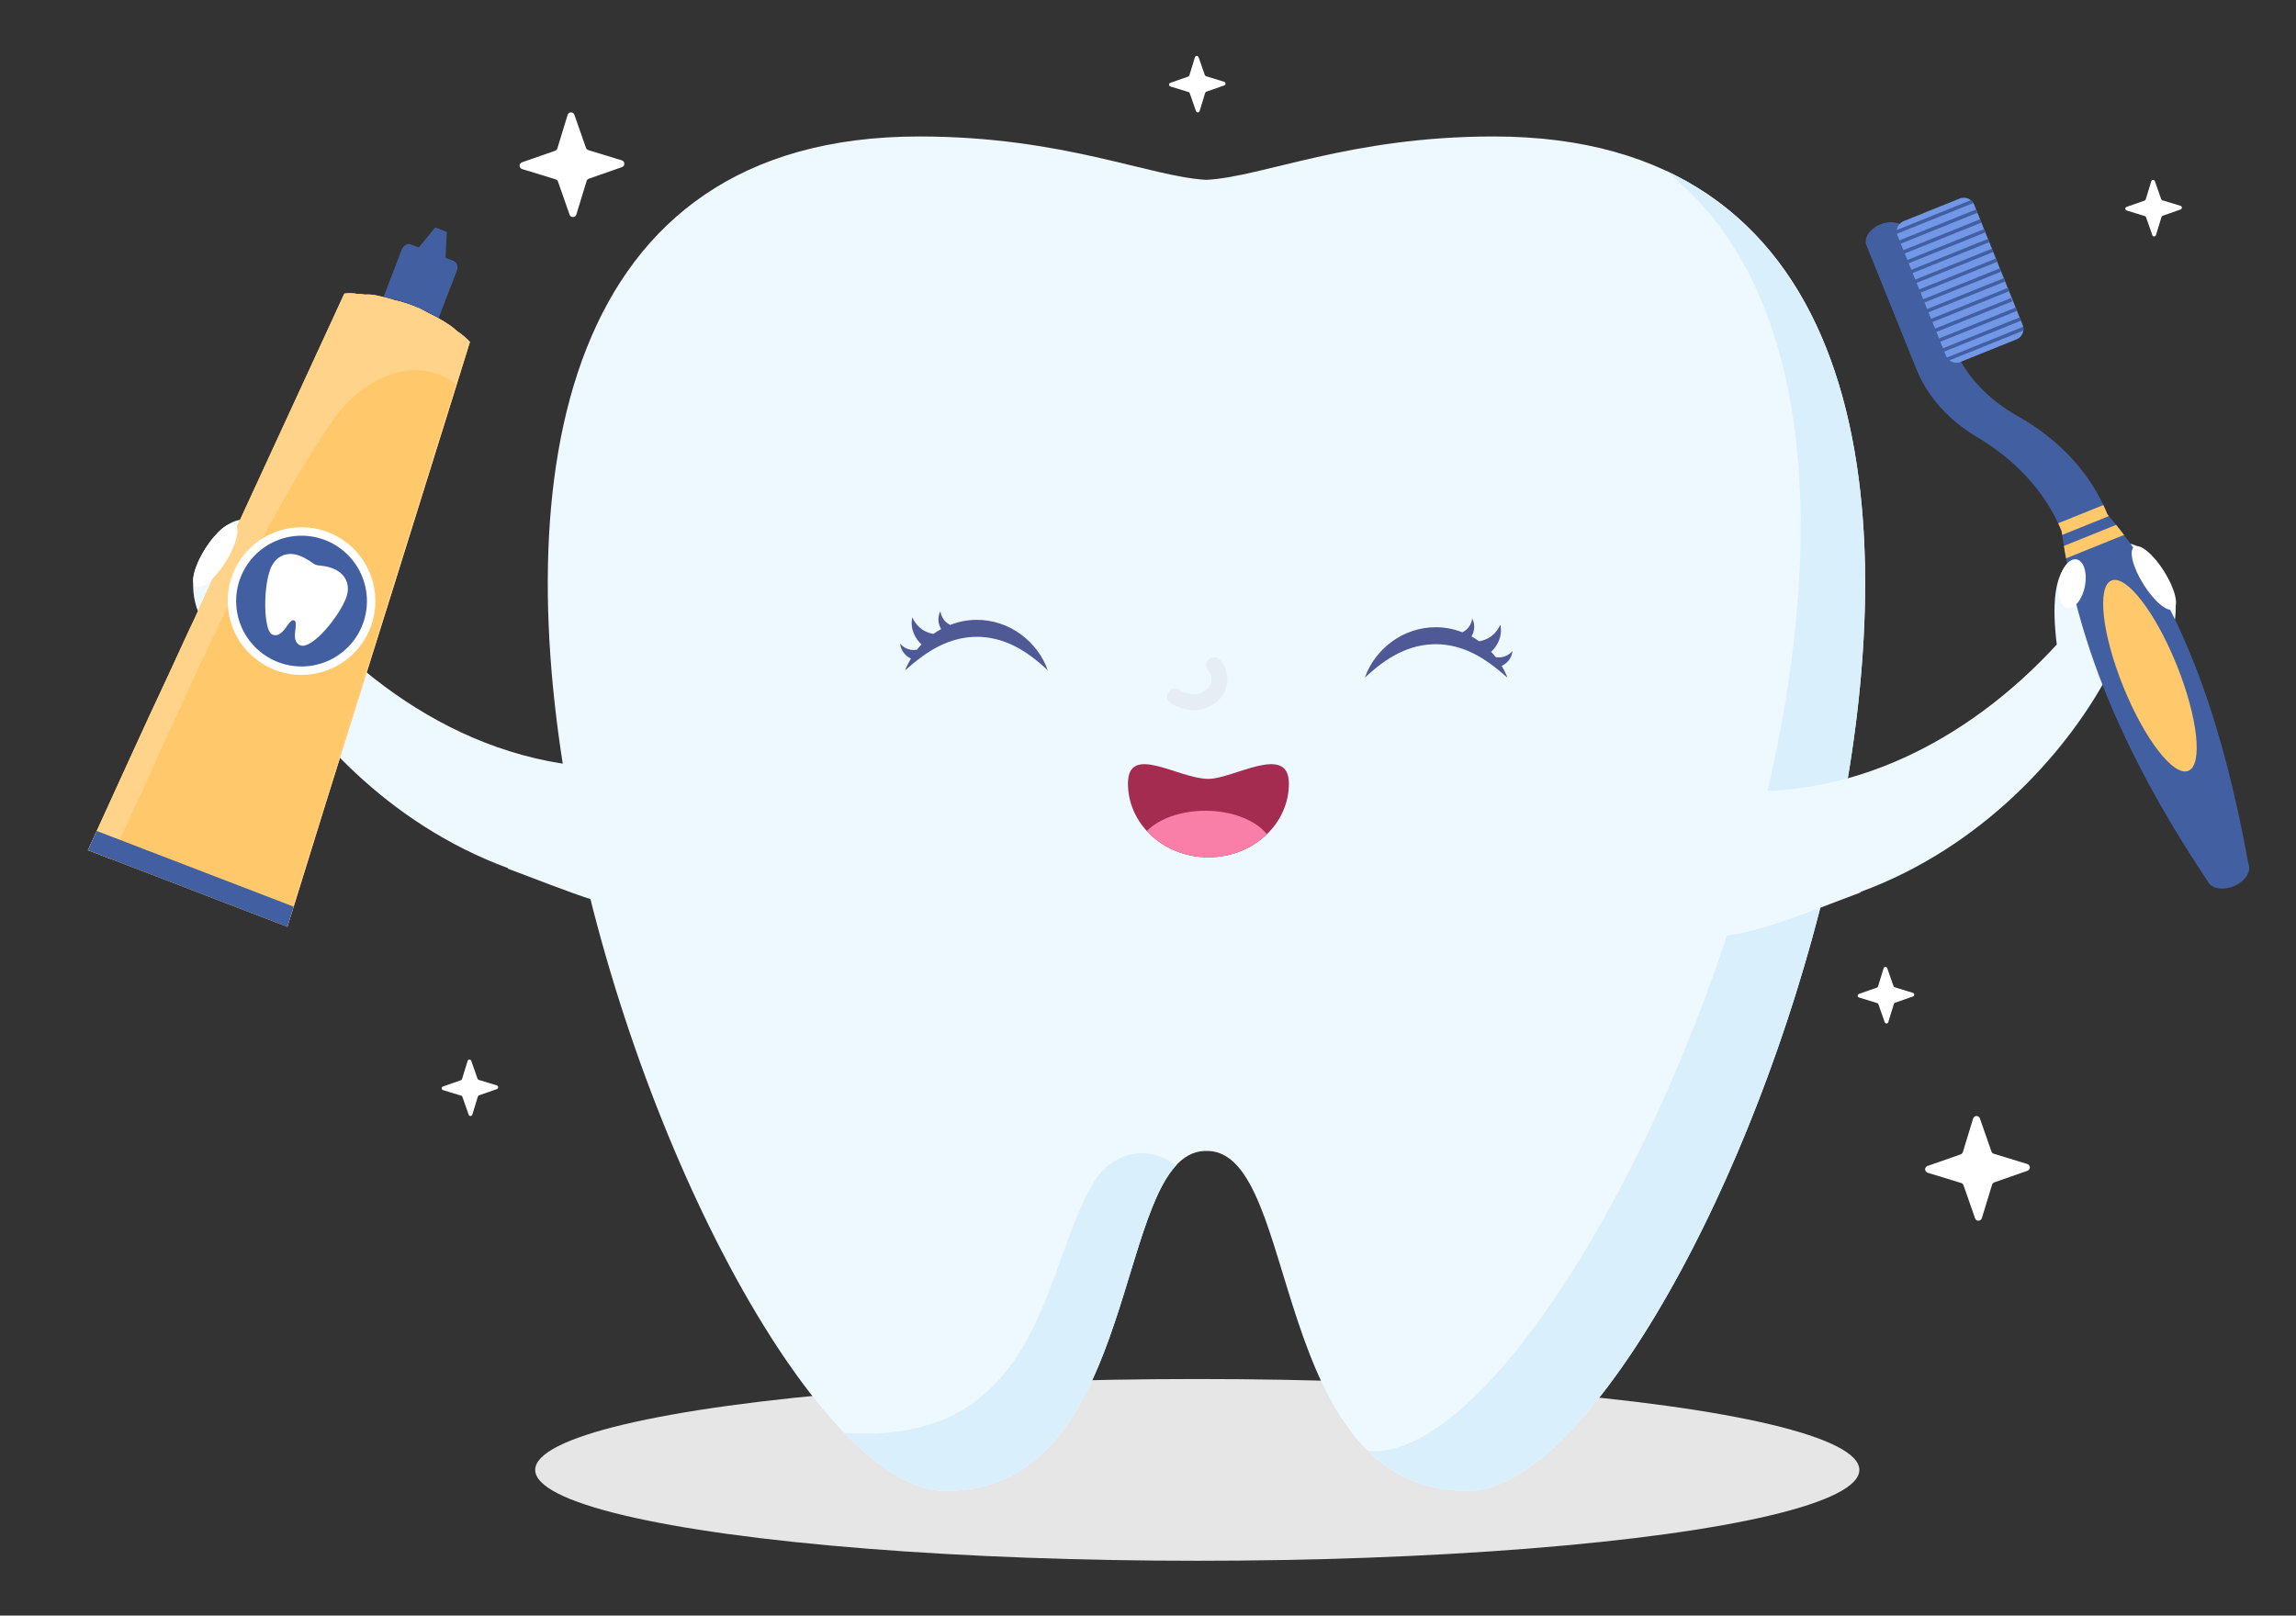 <?xml version="1.0" encoding="utf-8"?>
<svg xmlns="http://www.w3.org/2000/svg" enable-background="new 0 0 1364 960" id="Layer_1" version="1.1" viewBox="0 0 1364 960" x="0px" y="0px">
<rect x="0" y="0" width="1364" height="960" fill="#333333" stroke="none"/>
<ellipse cx="711.274" cy="873.44" fill="#E6E6E6" rx="393.33" ry="54"/>
<path d="M887.46,81.091c-85.618-0.015-137.1,23.989-170.725,25.777c-33.625-1.787-85.107-25.792-170.725-25.777&#xD;&#xA;	c-425.23,0.122-130.585,804.872,15.553,804.872c118.099,0,99.078-199.93,154.007-202.044v0.012c0.397-0.024,0.776-0.001,1.165-0.006&#xD;&#xA;	c0.389,0.005,0.768-0.018,1.165,0.006v-0.012c54.929,2.114,35.908,202.044,154.007,202.044&#xD;&#xA;	C1018.044,885.963,1312.69,81.213,887.46,81.091z" fill="#EEF8FF"/>
<path d="M650.61,701.196c-31.164,48.972-29.777,156.508-145.864,150.415c-1.083-0.057-2.176-0.126-3.274-0.252&#xD;&#xA;	c21.22,22.02,41.816,34.604,60.09,34.604c104.087,0,101.67-155.277,137.235-193.576C678.735,677.759,658.988,688.031,650.61,701.196&#xD;&#xA;	z" fill="#D9F0FC"/>
<path d="M989.351,101.287c211.827,167.407-47.651,765.346-174.443,760.987c-0.777-0.027-1.523-0.096-2.288-0.14&#xD;&#xA;	c14.818,14.555,33.871,23.829,59.287,23.829C1004.25,885.963,1258.382,225.97,989.351,101.287z" fill="#D9F0FC"/>
<path d="M826.749,381.368c7.412-5.499,16.842-8.755,26.383-8.661c5.383,0.003,10.706,1.095,15.659,3.007&#xD;&#xA;	c4.395-2.211,5.495-6.02,5.834-8.14c2.132,4.082,0.981,8.193-0.438,10.627c1.584,0.865,3.103,1.821,4.554,2.859&#xD;&#xA;	c7.842-1.354,11.156-6.767,12.56-9.862c1.589,7.307-2.233,13.177-5.453,16.104c0.96,1.027,1.877,2.085,2.737,3.182&#xD;&#xA;	c5.272,0.828,8.449-1.948,9.942-3.616c-0.431,4.755-3.844,7.621-6.389,8.831c1.325,2.246,2.481,4.574,3.408,6.977&#xD;&#xA;	c-6.593-5.797-13.136-10.904-20.271-14.412c-7.087-3.539-14.622-5.449-22.178-5.466c-7.557-0.041-15.114,1.813-22.189,5.329&#xD;&#xA;	c-7.122,3.478-13.657,8.557-20.073,14.549C813.722,394.377,819.306,386.852,826.749,381.368z" fill="#4F5996"/>
<path d="M606.527,376.985c-7.412-5.499-16.842-8.755-26.383-8.661c-5.383,0.003-10.706,1.095-15.659,3.007&#xD;&#xA;	c-4.395-2.211-5.495-6.02-5.834-8.14c-2.132,4.082-0.981,8.193,0.438,10.627c-1.584,0.865-3.103,1.821-4.554,2.859&#xD;&#xA;	c-7.842-1.354-11.156-6.767-12.56-9.862c-1.589,7.307,2.233,13.177,5.453,16.104c-0.96,1.027-1.877,2.085-2.737,3.183&#xD;&#xA;	c-5.272,0.828-8.449-1.948-9.942-3.616c0.431,4.755,3.844,7.621,6.389,8.831c-1.325,2.246-2.481,4.574-3.408,6.977&#xD;&#xA;	c6.593-5.797,13.136-10.904,20.271-14.412c7.087-3.539,14.622-5.449,22.178-5.466c7.557-0.041,15.114,1.813,22.189,5.329&#xD;&#xA;	c7.122,3.478,13.657,8.557,20.073,14.549C619.554,389.994,613.971,382.468,606.527,376.985z" fill="#4F5996"/>
<path d="M724.643,391.928c-1.692-1.813-5-1.838-6.687,0c-1.781,1.94-1.805,4.754,0,6.686&#xD;&#xA;	c0.124,0.128,0.241,0.262,0.359,0.397c0.204,0.325,0.422,0.638,0.607,0.976c0.075,0.137,0.227,0.501,0.283,0.62&#xD;&#xA;	c0.069,0.195,0.142,0.388,0.2,0.588c0.102,0.351,0.175,0.704,0.259,1.058c0.014,0.061,0.022,0.083,0.033,0.126&#xD;&#xA;	c0.001,0.025-0.001,0.03,0.001,0.06c0.028,0.765,0.015,1.497-0.019,2.256c-0.031,0.16-0.06,0.321-0.096,0.48&#xD;&#xA;	c-0.082,0.356-0.178,0.709-0.291,1.055c-0.088,0.27-0.582,1.175-0.055,0.228c-0.181,0.326-0.329,0.669-0.515,0.994&#xD;&#xA;	c-0.207,0.361-0.451,0.696-0.673,1.048c-0.072,0.084-0.141,0.169-0.215,0.252c-0.461,0.52-0.973,0.968-1.488,1.423&#xD;&#xA;	c-0.135,0.105-0.418,0.334-0.507,0.393c-0.313,0.207-0.632,0.403-0.958,0.587c-0.327,0.186-0.666,0.343-0.998,0.52&#xD;&#xA;	c-0.052,0.027-0.07,0.039-0.105,0.058c-0.069,0.021-0.169,0.054-0.325,0.109c-0.773,0.273-1.553,0.459-2.35,0.635&#xD;&#xA;	c-0.09,0.02-0.129,0.031-0.184,0.045c-0.062,0.003-0.107,0.003-0.203,0.009c-0.427,0.026-0.852,0.056-1.279,0.061&#xD;&#xA;	c-0.428,0.005-0.854-0.006-1.281-0.031c-0.236-0.014-0.471-0.036-0.706-0.059c-0.897-0.185-1.783-0.357-2.659-0.63&#xD;&#xA;	c-0.411-0.129-0.814-0.273-1.219-0.422c-0.1-0.037-0.148-0.053-0.21-0.074c-0.063-0.034-0.126-0.068-0.243-0.127&#xD;&#xA;	c-0.899-0.454-1.771-0.931-2.618-1.478c-2.083-1.344-5.312-0.494-6.469,1.696c-1.242,2.35-0.526,5.035,1.696,6.469&#xD;&#xA;	c8.452,5.456,19.529,5.595,27.334-1.065C730.401,410.604,731.262,399.014,724.643,391.928z" fill="#E6EDF5"/>
<path d="M765.697,465.623c0,11.63-4.941,22.228-13.055,30.056c-8.704,8.477-21.057,13.75-34.758,13.75&#xD;&#xA;	c-14.711,0-27.851-6.087-36.582-15.653c-6.991-7.609-11.202-17.446-11.202-28.153c0-24.212,29.929-2.799,47.785-2.799&#xD;&#xA;	C732.793,462.825,765.697,441.411,765.697,465.623z" fill="#A32C50"/>
<path d="M752.642,495.679c-8.704,8.477-21.057,13.75-34.758,13.75c-14.711,0-27.851-6.087-36.582-15.653&#xD;&#xA;	c7.187-7.229,20.102-12.01,34.814-12.01C732.091,481.766,745.932,487.417,752.642,495.679z" fill="#FA7FA8"/>
<path d="M1292.542,358.755c-0.35-11.489-17.778-40.891-34.334-35.306c-8.635,2.913-5.307,29.633-16.495,24.038&#xD;&#xA;	c-1.185-6.724-1.884-16.96-12.159-13.532c-9.21,7.276-10.555,25.621-7.663,49.022c-50.714,55.299-129.619,102.28-223.844,82.727&#xD;&#xA;	c-43.886,130.88,40.337,89.449,107.508,64.529c-0.04-0.098-0.079-0.205-0.119-0.304c72.241-26.59,120.897-82.287,144.619-124.798&#xD;&#xA;	C1274.918,395.033,1293.437,388.096,1292.542,358.755z" fill="#EEF8FF"/>
<path d="M1335.771,513.53c0.911,2.259,0.38,4.869-1.247,7.247c-1.605,2.368-4.277,4.51-7.658,5.873&#xD;&#xA;	c-6.696,2.699-13.607,1.262-15.468-3.224c-40.149-60.126-71.307-122.954-83.995-191.667c-0.48-2.433-0.891-4.894-1.28-7.363&#xD;&#xA;	c-0.398-2.165-0.727-4.357-1.028-6.542c-0.137-0.797-0.257-1.618-0.37-2.424c-0.638-1.518-1.293-3.011-1.999-4.501&#xD;&#xA;	c-9.64-20.445-25.855-37.76-47.511-50.77l-0.904-0.541c-17.002-10.236-29.338-24.146-35.984-40.633l-29.546-73.292&#xD;&#xA;	c-0.862-2.137-0.349-4.597,1.15-6.835c1.528-2.231,4.06-4.263,7.237-5.544c6.31-2.544,12.846-1.186,14.586,3.064l28.618,69.353&#xD;&#xA;	c3.508,8.506,8.535,16.329,14.956,23.289c6.42,6.96,14.217,13.08,23.243,18.191c23.406,13.227,40.835,31.33,50.983,52.902&#xD;&#xA;	c0.852,1.786,1.642,3.615,2.387,5.462c0.302,0.357,0.605,0.714,0.913,1.087c1.458,1.719,2.894,3.448,4.296,5.225&#xD;&#xA;	c1.608,1.96,3.154,3.964,4.684,5.991C1300.328,368.93,1321.947,437.219,1335.771,513.53z" fill="#4260A1"/>
<ellipse cx="1277.778" cy="401.822" fill="#FFC86B" rx="17.13" ry="60.999" transform="matrix(0.927 -0.374 0.374 0.927 -57.564 506.893)"/>
<path d="M1225.096,317.854c-0.137-0.797-0.257-1.618-0.37-2.424c-0.638-1.518-1.293-3.011-1.999-4.501l26.827-10.815&#xD;&#xA;	c0.852,1.786,1.642,3.615,2.387,5.462c0.302,0.357,0.605,0.714,0.913,1.087L1225.096,317.854z" fill="#FFC86B"/>
<path d="M1261.833,317.88l-34.43,13.88c-0.48-2.433-0.891-4.894-1.28-7.363l31.026-12.507&#xD;&#xA;	C1258.757,313.849,1260.304,315.852,1261.833,317.88z" fill="#FFC86B"/>
<path d="M1172.82,121.622l28.796,71.432c0.15,0.372,0.253,0.74,0.336,1.116c0.167,0.752,0.181,1.521,0.065,2.25&#xD;&#xA;	c-0.307,2.286-1.807,4.324-4.078,5.24l-33.24,13.4c-2.271,0.916-4.765,0.487-6.572-0.947c-0.589-0.445-1.112-1.008-1.513-1.666&#xD;&#xA;	c-0.2-0.328-0.382-0.665-0.532-1.037l-28.796-71.432c-0.142-0.352-0.245-0.721-0.32-1.077c-0.167-0.752-0.2-1.512-0.104-2.234&#xD;&#xA;	c0.299-2.306,1.811-4.371,4.101-5.294l33.24-13.4c2.29-0.923,4.812-0.483,6.626,0.97c0.57,0.453,1.073,1.024,1.474,1.681&#xD;&#xA;	C1172.497,120.933,1172.678,121.27,1172.82,121.622z" fill="#7197E6"/>
<g>
	<path d="M1172.304,120.624l-45.435,18.316c-1.253,0.505-2.042-1.452-0.789-1.957l44.75-18.04&#xD;&#xA;		C1171.399,119.396,1171.902,119.967,1172.304,120.624z" fill="#4260A1"/>
</g>
<g>
	<path d="M1173.964,124.461l0.789,1.958l-45.533,18.356c-1.253,0.505-2.042-1.453-0.789-1.958L1173.964,124.461z" fill="#4260A1"/>
</g>
<g>
	<path d="M1176.316,130.295l0.789,1.958l-45.533,18.356c-1.253,0.505-2.042-1.453-0.789-1.958L1176.316,130.295z" fill="#4260A1"/>
</g>
<g>
	<path d="M1178.668,136.128l0.789,1.957l-45.533,18.356c-1.253,0.505-2.042-1.452-0.789-1.957L1178.668,136.128z" fill="#4260A1"/>
</g>
<g>
	<path d="M1181.011,141.942l0.789,1.958l-45.533,18.356c-1.253,0.505-2.042-1.453-0.789-1.958L1181.011,141.942z" fill="#4260A1"/>
</g>
<g>
	<path d="M1183.363,147.776l0.789,1.958l-45.533,18.356c-1.253,0.505-2.042-1.453-0.789-1.958L1183.363,147.776z" fill="#4260A1"/>
</g>
<g>
	<path d="M1185.715,153.609l0.789,1.957l-45.533,18.356c-1.253,0.505-2.042-1.452-0.789-1.957L1185.715,153.609z" fill="#4260A1"/>
</g>
<g>
	<path d="M1188.067,159.443l0.789,1.957l-45.533,18.356c-1.253,0.505-2.042-1.452-0.789-1.957L1188.067,159.443z" fill="#4260A1"/>
</g>
<g>
	<path d="M1190.418,165.276l0.789,1.957l-45.533,18.356c-1.253,0.505-2.042-1.452-0.789-1.957L1190.418,165.276z" fill="#4260A1"/>
</g>
<g>
	<path d="M1192.762,171.09l0.789,1.957l-45.533,18.356c-1.253,0.505-2.042-1.452-0.789-1.957L1192.762,171.09z" fill="#4260A1"/>
</g>
<g>
	<path d="M1194.666,177.105l0.789,1.957l-45.533,18.356c-1.253,0.505-2.042-1.452-0.789-1.957L1194.666,177.105z" fill="#4260A1"/>
</g>
<g>
	<path d="M1197.465,182.757l0.789,1.958l-45.533,18.356c-1.253,0.505-2.042-1.453-0.789-1.958L1197.465,182.757z" fill="#4260A1"/>
</g>
<g>
	<path d="M1199.817,188.591l0.789,1.958l-45.533,18.356c-1.253,0.505-2.042-1.453-0.789-1.958L1199.817,188.591z" fill="#4260A1"/>
</g>
<g>
	<path d="M1201.953,194.17c0.167,0.752,0.181,1.521,0.065,2.25l-45.494,18.34c-1.272,0.513-2.062-1.445-0.789-1.958&#xD;&#xA;		L1201.953,194.17z" fill="#4260A1"/>
</g>
<ellipse cx="1230.58" cy="346.42" fill="#FFFFFF" rx="14.661" ry="7.854" transform="matrix(0.188 -0.982 0.982 0.188 659.356 1490.116)"/>
<ellipse cx="1279.414" cy="343.941" fill="#FFFFFF" rx="7.245" ry="21.892" transform="matrix(0.847 -0.532 0.532 0.847 12.913 732.749)"/>
<path d="M114.751,344.707c0.35-11.489,17.778-40.891,34.334-35.306c8.635,2.913,5.307,29.633,16.495,24.038&#xD;&#xA;	c1.185-6.724,1.884-16.96,12.159-13.532c9.21,7.276,10.555,25.621,7.663,49.022c50.713,55.299,129.619,102.28,223.844,82.727&#xD;&#xA;	c43.886,130.88-40.337,89.449-107.508,64.529c0.04-0.098,0.079-0.205,0.119-0.304c-72.241-26.59-120.897-82.287-144.619-124.798&#xD;&#xA;	C132.375,380.985,113.857,374.048,114.751,344.707z" fill="#EEF8FF"/>
<ellipse cx="176.713" cy="332.373" fill="#FFFFFF" rx="7.854" ry="14.661" transform="matrix(0.982 -0.188 0.188 0.982 -59.24 39.072)"/>
<g>
	<path d="M52.238,505.181l5.211-11.424l20.574-45.096c7.17-15.831,14.809-32.162,22.439-48.505l12.265-26.266&#xD;&#xA;		l5.428-12.022c3.354-7.315,6.708-14.63,10.062-21.945l12.724-27.46l63.61-137.998c2.577-0.387,5.281-0.381,7.753,0.225&#xD;&#xA;		c1.404-0.149,2.933,0.094,4.463,0.338c3.049-0.206,5.878,0.193,8.578,0.895c0.701,0.27,1.532,0.236,2.475,0.599&#xD;&#xA;		c1.757,0.339,3.401,0.972,5.172,1.308l1.173,0.451c1.76,0.332,3.531,0.669,5.175,1.301c2.944,0.787,6.002,1.964,9.061,3.14&#xD;&#xA;		c1.414,0.544,2.943,1.476,4.253,2.325c2.702,1.383,5.415,2.771,7.889,4.059c1.066,0.763,2.239,1.214,3.31,1.962&#xD;&#xA;		c2.828,1.776,5.425,3.464,7.78,5.748c2.839,1.781,5.436,4.157,7.561,6.353c-2.757,8.578-5.167,16.937-7.927,25.523&#xD;&#xA;		c-12.389,39.975-24.918,79.559-37.31,119.541c-6.668,21.528-13.555,42.972-20.211,64.504&#xD;&#xA;		c-13.211,42.079-26.304,83.85-39.274,126.021c-1.256,3.987-2.527,7.978-3.786,11.973L52.238,505.181z" fill="#FFC86B"/>
</g>
<g>
	<path d="M227.82,176.522l10.838-28.185c0.921-2.394,3.373-3.863,5.258-3.138l25.421,9.775&#xD;&#xA;		c2.127,0.818,2.963,3.551,2.043,5.945l-10.838,28.185c-0.471-0.181-0.83-0.655-1.302-0.837c-3.299-1.958-6.955-3.708-10.841-5.547&#xD;&#xA;		c-6.714-2.926-13.292-4.767-19.065-5.953C228.876,176.592,228.28,176.699,227.82,176.522z" fill="#4260A1"/>
</g>
<g>
	<g>
		<polygon fill="#4260A1" points="258.544,135.149 265.422,137.794 264.621,154.476 247.961,148.07"/>
	</g>
</g>
<g>
	<path d="M52.238,505.181l5.211-11.424l20.574-45.096c7.17-15.831,14.809-32.162,22.439-48.505&#xD;&#xA;		c3.931-8.816,8.092-17.543,12.035-26.355c2.073-4.018,3.815-7.827,5.658-11.933c3.354-7.315,6.708-14.63,10.062-21.945&#xD;&#xA;		l12.724-27.46l63.61-137.998c2.577-0.387,5.281-0.381,7.753,0.225c1.404-0.149,2.933,0.094,4.463,0.338&#xD;&#xA;		c3.049-0.206,5.878,0.193,8.578,0.895c0.701,0.27,1.532,0.236,2.475,0.599c1.757,0.339,3.401,0.972,5.172,1.308l1.173,0.451&#xD;&#xA;		c6.463,1.452,12.833,3.901,18.489,6.765c2.702,1.383,5.415,2.771,7.889,4.059c1.066,0.763,2.239,1.214,3.31,1.962&#xD;&#xA;		c2.828,1.776,5.425,3.464,7.78,5.748c2.839,1.781,5.436,4.157,7.561,6.353c-2.757,8.578-5.167,16.937-7.927,25.523&#xD;&#xA;		c-12.389,39.975-24.918,79.559-37.31,119.541c-6.668,21.528-13.555,42.972-20.211,64.504&#xD;&#xA;		c-13.211,42.079-26.304,83.85-39.274,126.021c-1.256,3.987-2.527,7.978-3.786,11.973l-0.471-0.181&#xD;&#xA;		c1.259-3.995,2.529-7.985,3.786-11.973c12.863-41.859,26.063-83.942,39.274-126.021c6.657-21.532,13.313-43.065,19.97-64.597&#xD;&#xA;		c12.645-39.885,25.036-79.867,37.44-119.844l-0.241-0.093c-21.838-17.002-54.056-5.635-73.335,22.74&#xD;&#xA;		c-14.182,20.714-27.647,43.754-40.392,67.769c-10.542,19.693-20.844,40.169-30.329,60.613&#xD;&#xA;		c-20.263,42.123-38.509,83.98-55.278,119.867c-1.739,3.802-3.711,7.522-5.441,11.336L52.238,505.181z" fill="#FFD38A"/>
</g>
<g>
	<path d="M52.238,505.181l5.211-11.424l117.024,45c-1.256,3.987-2.527,7.978-3.786,11.973L52.238,505.181z" fill="#4260A1"/>
</g>
<g>
	<circle cx="179.14" cy="357.174" fill="#FFFFFF" r="43.853"/>
</g>
<g>
	<circle cx="179.14" cy="357.174" fill="#4260A1" r="38.849"/>
</g>
<path d="M205.598,355.317c-4.407,11.488-20.179,30.444-26.983,28.219c-0.053-0.017-0.105-0.036-0.157-0.056&#xD;&#xA;	c-5.768-2.213-1.911-10.62-2.88-13.782c-0.152-0.498-0.424-0.865-0.871-1.058c-3.287-1.418-6.188,11.027-12.863,8.466&#xD;&#xA;	c-0.193-0.074-0.378-0.179-0.558-0.313c-4.723-3.541-4.95-27.469-0.634-38.719c2.818-7.345,9.602-10.834,17.463-7.818&#xD;&#xA;	c4.969,1.906,7.395,4.455,9.296,5.269c1.971,0.844,5.242,0.308,10.285,2.243c1.456,0.559,2.741,1.26,3.849,2.081&#xD;&#xA;	C206.422,343.452,207.894,349.333,205.598,355.317z" fill="#FFFFFF"/>
<ellipse cx="127.879" cy="329.893" fill="#FFFFFF" rx="21.892" ry="7.245" transform="matrix(0.532 -0.847 0.847 0.532 -219.52 262.839)"/>
<path d="M1204.385,691.679l-19.927-6.103c-0.643-0.197-1.154-0.688-1.376-1.323l-6.875-19.674&#xD;&#xA;	c-0.674-1.927-3.418-1.874-4.016,0.078l-6.103,19.927c-0.197,0.643-0.688,1.154-1.323,1.376l-19.674,6.875&#xD;&#xA;	c-1.927,0.674-1.874,3.418,0.078,4.015l19.927,6.103c0.643,0.197,1.154,0.688,1.376,1.323l6.875,19.674&#xD;&#xA;	c0.674,1.927,3.418,1.874,4.016-0.078l6.103-19.927c0.197-0.643,0.688-1.154,1.323-1.376l19.674-6.875&#xD;&#xA;	C1206.391,695.021,1206.337,692.277,1204.385,691.679z" fill="#FFFFFF"/>
<path d="M369.409,95.294l-19.927-6.103c-0.643-0.197-1.154-0.688-1.376-1.323l-6.875-19.674&#xD;&#xA;	c-0.674-1.927-3.418-1.874-4.016,0.078l-6.103,19.927c-0.197,0.643-0.688,1.154-1.323,1.376l-19.674,6.875&#xD;&#xA;	c-1.927,0.674-1.874,3.418,0.078,4.015l19.927,6.103c0.643,0.197,1.154,0.688,1.376,1.323l6.875,19.674&#xD;&#xA;	c0.674,1.927,3.418,1.874,4.016-0.078l6.103-19.927c0.197-0.643,0.688-1.154,1.323-1.376l19.674-6.875&#xD;&#xA;	C371.414,98.636,371.361,95.891,369.409,95.294z" fill="#FFFFFF"/>
<path d="M1136.391,589.953l-10.756-3.294c-0.347-0.106-0.623-0.372-0.743-0.714l-3.711-10.62&#xD;&#xA;	c-0.364-1.04-1.845-1.011-2.167,0.042l-3.294,10.756c-0.106,0.347-0.371,0.623-0.714,0.743l-10.62,3.711&#xD;&#xA;	c-1.04,0.364-1.011,1.845,0.042,2.167l10.756,3.294c0.347,0.106,0.623,0.372,0.743,0.714l3.711,10.62&#xD;&#xA;	c0.364,1.04,1.845,1.012,2.167-0.042l3.294-10.756c0.106-0.347,0.371-0.623,0.714-0.743l10.62-3.711&#xD;&#xA;	C1137.473,591.757,1137.444,590.275,1136.391,589.953z" fill="#FFFFFF"/>
<path d="M295.177,644.978l-10.756-3.294c-0.347-0.106-0.623-0.372-0.743-0.714l-3.711-10.62&#xD;&#xA;	c-0.364-1.04-1.845-1.011-2.167,0.042l-3.294,10.756c-0.106,0.347-0.372,0.623-0.714,0.743l-10.62,3.711&#xD;&#xA;	c-1.04,0.364-1.011,1.845,0.042,2.167l10.756,3.294c0.347,0.106,0.623,0.372,0.743,0.714l3.711,10.62&#xD;&#xA;	c0.364,1.04,1.845,1.011,2.167-0.042l3.294-10.756c0.106-0.347,0.372-0.623,0.714-0.743l10.62-3.711&#xD;&#xA;	C296.259,646.782,296.23,645.301,295.177,644.978z" fill="#FFFFFF"/>
<path d="M727.256,48.593L716.5,45.298c-0.347-0.106-0.623-0.372-0.743-0.714l-3.711-10.62&#xD;&#xA;	c-0.364-1.04-1.845-1.011-2.167,0.042l-3.294,10.756c-0.106,0.347-0.372,0.623-0.714,0.743l-10.62,3.711&#xD;&#xA;	c-1.04,0.364-1.011,1.845,0.042,2.167l10.756,3.294c0.347,0.106,0.623,0.372,0.743,0.714l3.711,10.62&#xD;&#xA;	c0.364,1.04,1.845,1.011,2.167-0.042l3.294-10.756c0.106-0.347,0.372-0.623,0.714-0.743l10.62-3.711&#xD;&#xA;	C728.339,50.397,728.31,48.915,727.256,48.593z" fill="#FFFFFF"/>
<path d="M1295.396,122.308l-10.756-3.294c-0.347-0.106-0.623-0.372-0.743-0.714l-3.711-10.62&#xD;&#xA;	c-0.364-1.04-1.845-1.011-2.167,0.042l-3.294,10.756c-0.106,0.347-0.372,0.623-0.714,0.743l-10.62,3.711&#xD;&#xA;	c-1.04,0.364-1.011,1.845,0.042,2.167l10.756,3.294c0.347,0.106,0.623,0.372,0.743,0.714l3.711,10.62&#xD;&#xA;	c0.364,1.04,1.845,1.011,2.167-0.042l3.294-10.756c0.106-0.347,0.371-0.623,0.714-0.743l10.62-3.711&#xD;&#xA;	C1296.479,124.112,1296.45,122.631,1295.396,122.308z" fill="#FFFFFF"/>
</svg>